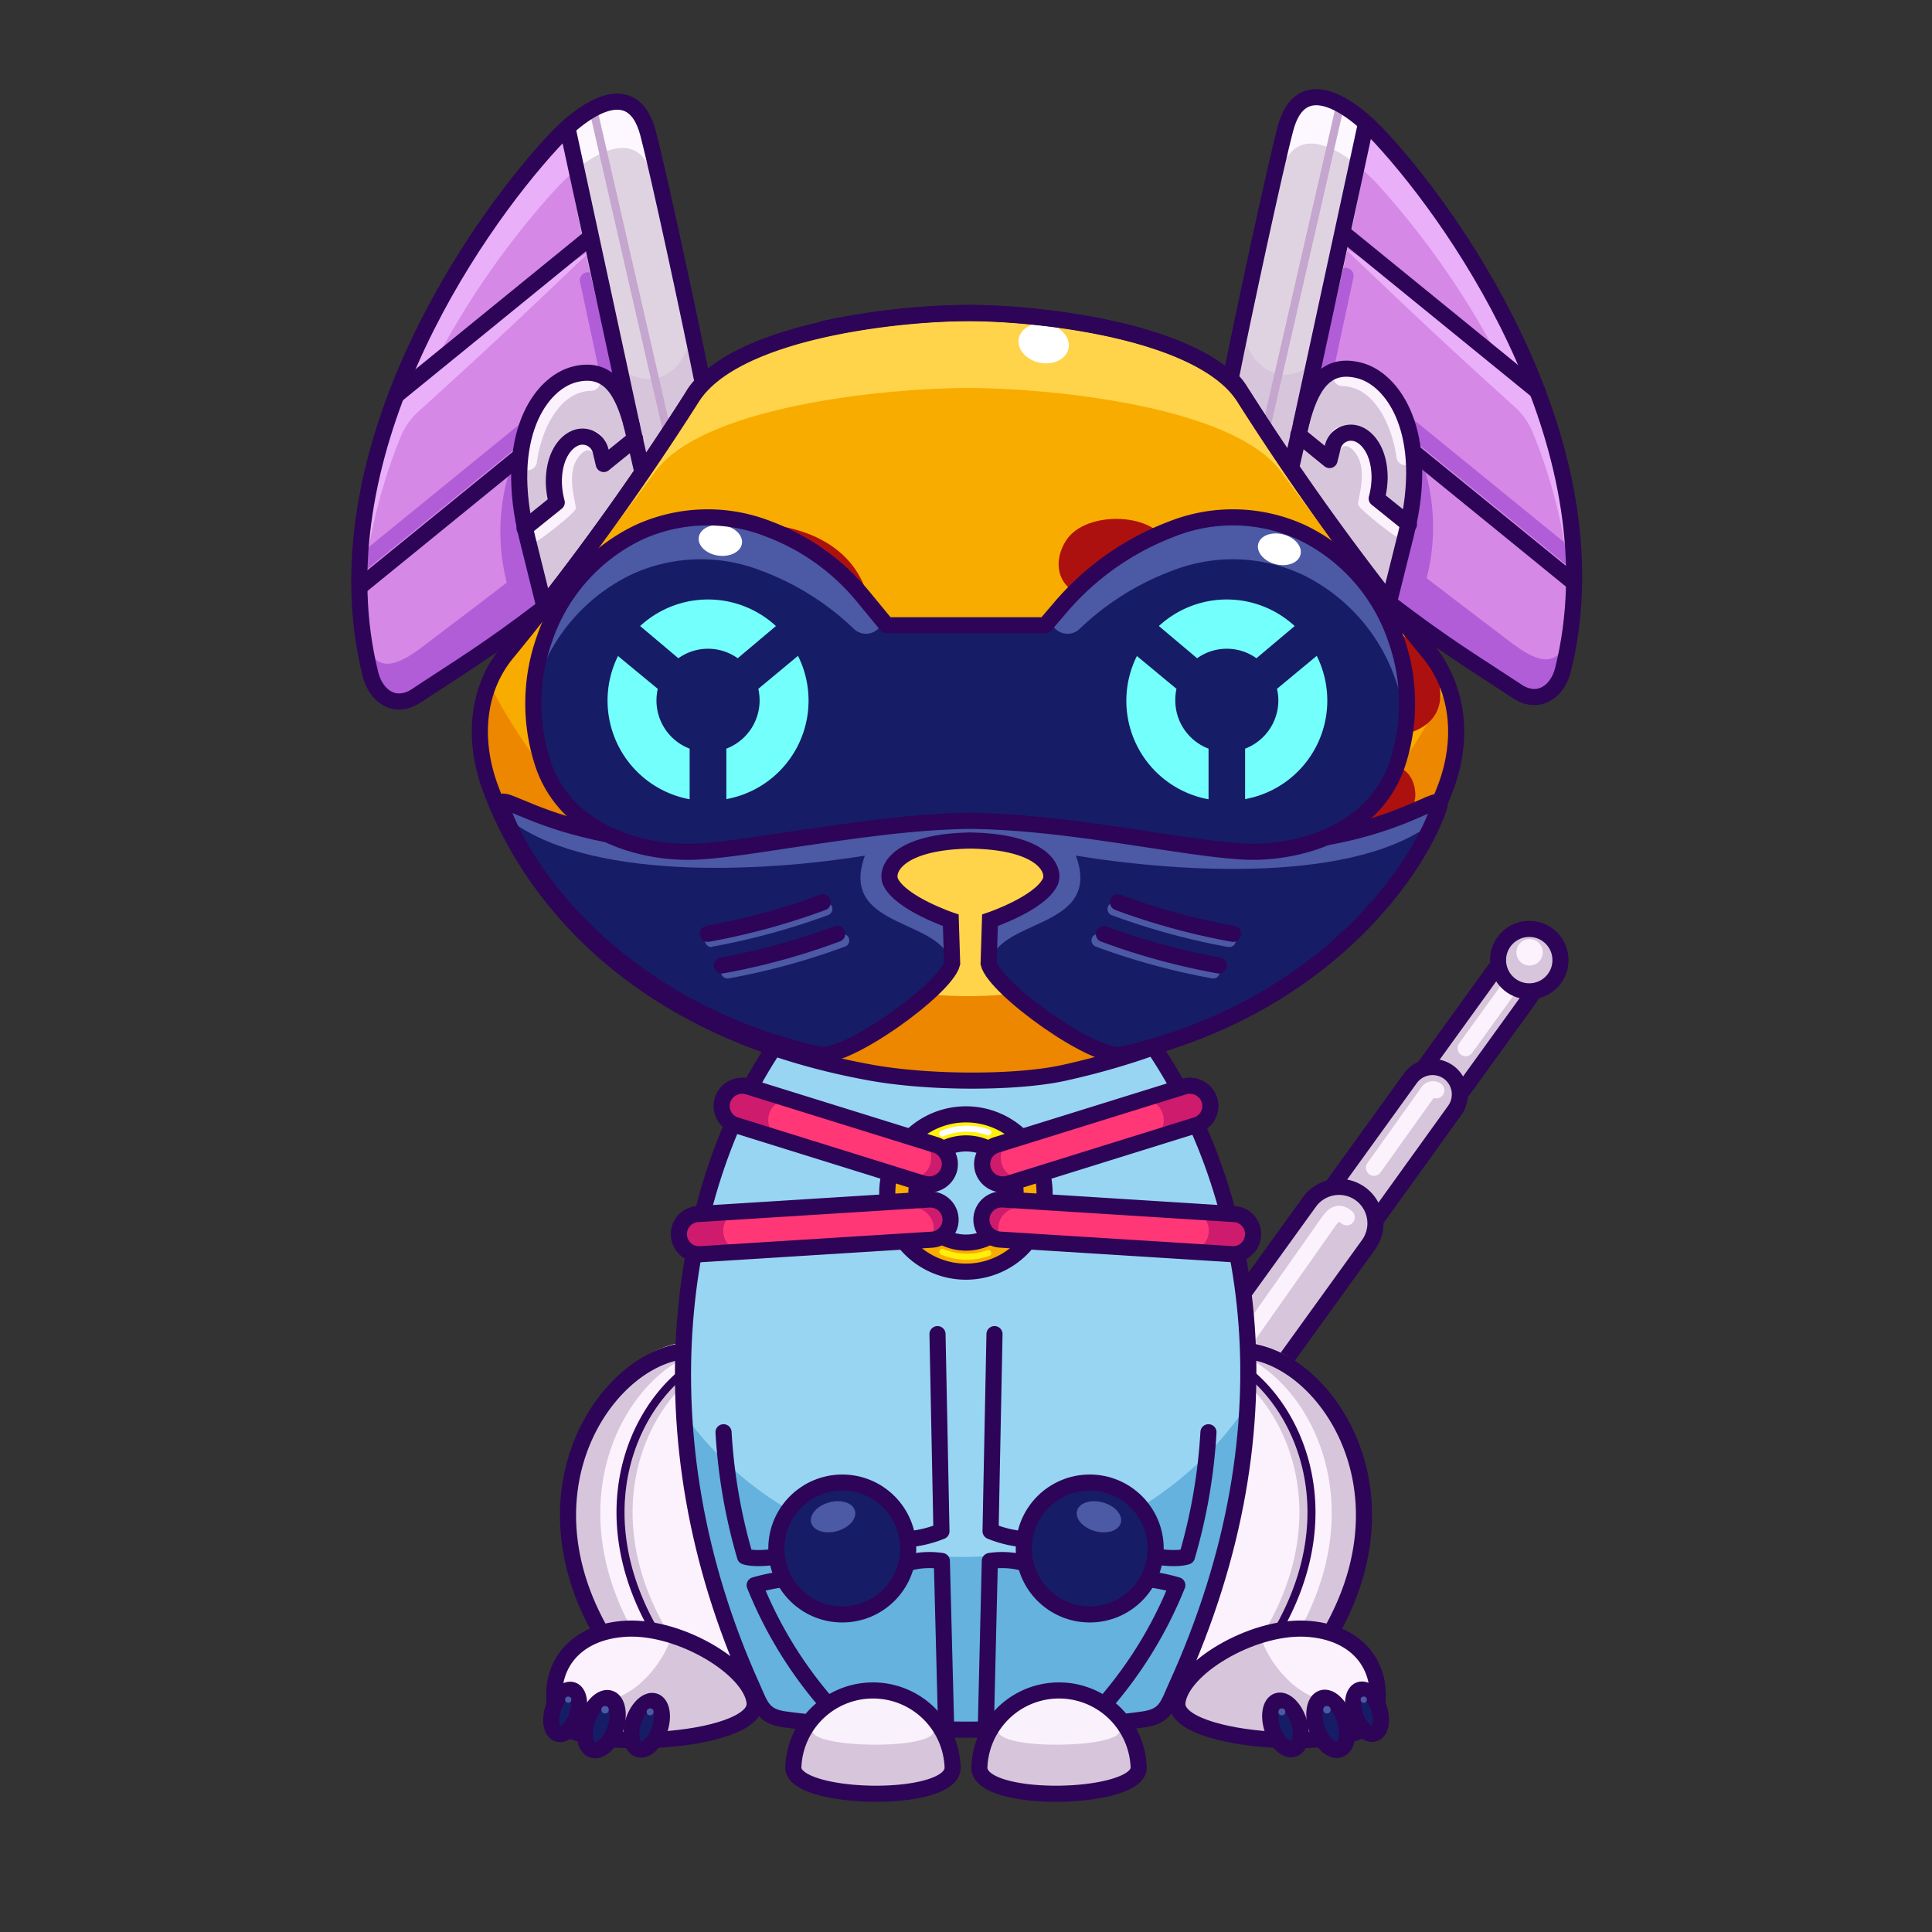 <svg xmlns="http://www.w3.org/2000/svg" viewBox="0 0 240 240">
  <rect x="0" y="0" width="240" height="240" fill="#333333" stroke="none"/>
  <svg id="tail" xmlns="http://www.w3.org/2000/svg" viewBox="0 0 240 240"><defs><style>.prefix_TSaMjGI_ED_cls-1{fill:#d7c6db;}.prefix_TSaMjGI_ED_cls-2,.prefix_TSaMjGI_ED_cls-3{fill:none;stroke-linecap:round;stroke-linejoin:round;stroke-width:2px;}.prefix_TSaMjGI_ED_cls-2{stroke:#2d0457;}.prefix_TSaMjGI_ED_cls-3{stroke:#fcf2fd;}.prefix_TSaMjGI_ED_cls-4{fill:#fcf2fd;}</style></defs><g id="_05" data-name="05"><path class="prefix_TSaMjGI_ED_cls-1" d="M189.39,120.08A2.8,2.8,0,0,1,190,124l-9.6,13.29L175.9,134l9.59-13.28A2.79,2.79,0,0,1,189.39,120.08Z"/><path class="prefix_TSaMjGI_ED_cls-2" d="M189.39,120.08A2.8,2.8,0,0,1,190,124l-9.6,13.29L175.9,134l9.59-13.28A2.79,2.79,0,0,1,189.39,120.08Z"/><path class="prefix_TSaMjGI_ED_cls-1" d="M179.93,133.18a3.41,3.41,0,0,1,.77,4.77L169,154.21l-5.54-4L175.16,134A3.42,3.42,0,0,1,179.93,133.18Z"/><path class="prefix_TSaMjGI_ED_cls-2" d="M179.93,133.18a3.41,3.41,0,0,1,.77,4.77L169,154.21l-5.54-4L175.16,134A3.42,3.42,0,0,1,179.93,133.18Z"/><path class="prefix_TSaMjGI_ED_cls-1" d="M169,148.3a4.54,4.54,0,0,1,1,6.33l-14.38,19.93-7.35-5.31,14.38-19.92A4.54,4.54,0,0,1,169,148.3Z"/><path class="prefix_TSaMjGI_ED_cls-2" d="M169,148.3a4.54,4.54,0,0,1,1,6.33l-14.38,19.93-7.35-5.31,14.38-19.92A4.54,4.54,0,0,1,169,148.3Z"/><path class="prefix_TSaMjGI_ED_cls-3" d="M182.07,130.2l6.09-8.44a1.4,1.4,0,0,1,2-.31"/><circle class="prefix_TSaMjGI_ED_cls-1" cx="189.97" cy="119.27" r="3.88"/><circle class="prefix_TSaMjGI_ED_cls-2" cx="189.97" cy="119.27" r="3.88"/><circle class="prefix_TSaMjGI_ED_cls-4" cx="190.01" cy="118.3" r="1.64"/><path class="prefix_TSaMjGI_ED_cls-3" d="M170.68,145.06l6.74-9.45a.72.72,0,0,1,1-.17"/><path class="prefix_TSaMjGI_ED_cls-3" d="M153.44,168.23l11.65-16.54c.64-.88,1.26-1.26,2.21-.47"/></g></svg>
<svg id="ears" xmlns="http://www.w3.org/2000/svg" viewBox="0 0 240 240"><defs><style>.prefix_JQcrDTRSKF_cls-1{fill:#d588e5;}.prefix_JQcrDTRSKF_cls-2,.prefix_JQcrDTRSKF_cls-8,.prefix_JQcrDTRSKF_cls-9{fill:none;stroke-linecap:round;stroke-linejoin:round;}.prefix_JQcrDTRSKF_cls-2{stroke:#b15dd8;}.prefix_JQcrDTRSKF_cls-2,.prefix_JQcrDTRSKF_cls-9{stroke-width:2px;}.prefix_JQcrDTRSKF_cls-3{fill:#eaaff9;}.prefix_JQcrDTRSKF_cls-4{fill:#b15dd8;}.prefix_JQcrDTRSKF_cls-5{fill:#dfd3e2;}.prefix_JQcrDTRSKF_cls-6{fill:#d7c6db;}.prefix_JQcrDTRSKF_cls-7{fill:#fdf8ff;}.prefix_JQcrDTRSKF_cls-8{stroke:#c5a6ce;}.prefix_JQcrDTRSKF_cls-9{stroke:#2d0457;}.prefix_JQcrDTRSKF_prefix_JQcrDTRSKF_cls-10{fill:#fcf2fd;}.prefix_JQcrDTRSKF_prefix_JQcrDTRSKF_cls-11{fill:#c5a6ce;}</style></defs><g id="_02" data-name="02"><g id="_02-2" data-name="02"><g id="_02-3" data-name="02"><path class="prefix_JQcrDTRSKF_cls-1" d="M67.64,75.43c-7,5.36-10.54,7.44-15.93,11-2.62,1.74-5,.08-5.69-2.67C39.36,57,58.3,28.86,68.71,17.6c3.94-4.26,9.91-8.14,11.79-1.06,1.32,5,5.48,24.26,6.93,31.52"/><line class="prefix_JQcrDTRSKF_cls-2" x1="73.03" y1="34.82" x2="75.43" y2="45.99"/><line class="prefix_JQcrDTRSKF_cls-2" x1="44.98" y1="69.92" x2="65.83" y2="52.95"/><path class="prefix_JQcrDTRSKF_cls-3" d="M87.06,45.11c-2.13-9.81-5.53-24.68-6.56-28.57-1.88-7.08-7.85-3.2-11.79,1.06-9.56,10.34-26.3,34.89-23.82,59.57a66.39,66.39,0,0,1,4.86-22.85A8.83,8.83,0,0,1,52.11,51c8.77-7.94,12.78-11.73,21.18-19.76C67.4,34.56,59,41.52,53.65,45.69A104,104,0,0,1,69,23.53c3.94-4.27,9.91-8.15,11.79-1.07.85,3.2,3.29,13.79,5.32,22.92A5.14,5.14,0,0,1,87.06,45.11Z"/><path class="prefix_JQcrDTRSKF_cls-4" d="M78.63,59.32c-9.16,8.29-16.17,13.44-26.19,21.06-5.42,4.12-5.91,1.15-7.85-.75.11,1.1.25,2.19.45,3.29.5,2.8,2.77,4.61,5.5,3,5.61-3.2,9.26-5,16.63-9.92l4.89-4.84C74.08,67.15,76.24,63.17,78.63,59.32Z"/><path class="prefix_JQcrDTRSKF_cls-4" d="M63.86,75.22a25.55,25.55,0,0,1,0-18.34A99.52,99.52,0,0,0,67.56,74.1c0,.09,0,.22,0,.25s-.07-.17,0-.1"/><path class="prefix_JQcrDTRSKF_cls-5" d="M75.78,44.2C77.21,50,78,52.85,79.32,58.76l8-11c-1.45-7.27-5.47-26.26-6.79-31.25-1.69-6.36-6.68-3.87-10.53-.21C71.31,25.74,73.51,35,75.78,44.2Z"/><path class="prefix_JQcrDTRSKF_cls-6" d="M85.88,39.73a7.91,7.91,0,0,1-1.65,5.55c-2.08,2.45-5.29,2.28-7.44.1a4.92,4.92,0,0,1-.61-.79l-.3,0c1.38,5.7,2.09,9,3.38,14.8l8.1-11.72C86.85,45.15,87,44.75,85.88,39.73Z"/><path class="prefix_JQcrDTRSKF_cls-7" d="M87.58,46.05c-1.86-8.52-6-26.22-7.18-30.39-1.64-5.93-6.64-3.57-10.52-.11q.45,3,1,6.08c3.83-3.31,8.61-5.41,10.21.38.94,3.39,3.89,15.78,6,24.86A5.4,5.4,0,0,1,87.58,46.05Z"/><line class="prefix_JQcrDTRSKF_cls-8" x1="73.82" y1="14.14" x2="83" y2="54.19"/><path class="prefix_JQcrDTRSKF_cls-9" d="M67.64,75.43c-7,5.36-10.54,7.44-15.93,11-2.62,1.74-5,.08-5.69-2.67C39.36,57,58.3,28.86,68.71,17.6c3.94-4.26,9.91-8.14,11.79-1.06,1.32,5,5.21,23.1,6.66,30.36"/><path class="prefix_JQcrDTRSKF_prefix_JQcrDTRSKF_cls-10" d="M67.64,75.43,65.52,66.9c-3.16-12.65,1.62-19.34,5.88-20.4h0c4.27-1.06,6,2.2,7.11,6.46L80,59"/><path class="prefix_JQcrDTRSKF_prefix_JQcrDTRSKF_cls-11" d="M73,46.31a6.17,6.17,0,0,0-1.64.19h0c-2.49.62-5.15,3.18-6.31,7.73C66.27,50.36,68.81,46.63,73,46.31Z"/><path class="prefix_JQcrDTRSKF_cls-6" d="M78.51,53c-.83-3.3-2.08-6-4.58-6.55a1.07,1.07,0,0,1,.63.85,1.14,1.14,0,0,1-1,1.24,7.47,7.47,0,0,0-.94.09l-.34.07c.2,0-.21.07-.25.09a6.22,6.22,0,0,0-.71.29l-.19.1,0,0-.32.2c-.23.16-.44.33-.65.5a2.86,2.86,0,0,0-.43.42,9.66,9.66,0,0,0-1,1.29A11.06,11.06,0,0,0,68,52.89a15,15,0,0,0-.64,1.61,16.3,16.3,0,0,0-.68,3,1.12,1.12,0,0,1-2.1.28,28.71,28.71,0,0,0,.64,7.69,1.37,1.37,0,0,1,.28-.21A6.35,6.35,0,0,0,67,63.79a10.13,10.13,0,0,1,1.54-1.46l.08,0a6.53,6.53,0,0,1-.1-.89,15.8,15.8,0,0,1-.07-2.66A6.57,6.57,0,0,1,70,54.62a3.8,3.8,0,0,1,4.19-.94,1.15,1.15,0,0,1,.57,1.48c-.23.52-.84,1.9-1,1.34-.33-.89-1.27-.75-2.08.54-1.39,2.19,0,5.78-.17,6.18-.25.63-4,3.54-4.72,3.94-.22.12-.56-.22-.79-.29l1.72,8.56L79.8,58.55Z"/><line class="prefix_JQcrDTRSKF_cls-9" x1="70.59" y1="16.33" x2="78.51" y2="52.96"/><line class="prefix_JQcrDTRSKF_cls-9" x1="49.21" y1="49.12" x2="73.27" y2="29.53"/><line class="prefix_JQcrDTRSKF_cls-9" x1="44.99" y1="72.66" x2="64.26" y2="56.97"/><path class="prefix_JQcrDTRSKF_cls-9" d="M67.64,75.43,65.52,66.9c-3.16-12.65,1.62-19.34,5.88-20.4h0c4.27-1.06,6,2.2,7.11,6.46l1.22,5.39"/><path class="prefix_JQcrDTRSKF_cls-9" d="M78.89,54.49,75,57.64,74.61,56a2.32,2.32,0,0,0-2.81-1.69h0c-1.43.36-3,2.18-3,5.55a10.46,10.46,0,0,0,.36,2.55h0l-4,3.22"/></g><path class="prefix_JQcrDTRSKF_cls-9" d="M88,47a7.34,7.34,0,0,0-2,2.29A324.81,324.81,0,0,1,63,81.09a14.15,14.15,0,0,0-1.94,3"/></g><g id="_02-4" data-name="02"><g id="_02-5" data-name="02"><path class="prefix_JQcrDTRSKF_cls-1" d="M172.53,74.88c7,5.36,10.55,7.44,15.94,11,2.62,1.73,5,.08,5.69-2.68,6.66-26.79-12.28-54.89-22.69-66.15-3.94-4.26-9.91-8.15-11.79-1.06-1.32,5-5.48,24.25-6.93,31.52"/><line class="prefix_JQcrDTRSKF_cls-2" x1="167.15" y1="34.27" x2="164.75" y2="45.44"/><line class="prefix_JQcrDTRSKF_cls-2" x1="195.2" y1="69.38" x2="174.35" y2="52.4"/><path class="prefix_JQcrDTRSKF_cls-3" d="M153.11,44.56c2.14-9.81,5.54-24.68,6.57-28.56,1.88-7.09,7.85-3.2,11.79,1.06,9.56,10.34,26.3,34.88,23.81,59.57a66.06,66.06,0,0,0-4.85-22.85,8.94,8.94,0,0,0-2.36-3.32c-8.77-7.93-12.78-11.72-21.18-19.76C172.78,34,181.2,41,186.53,45.14A104.87,104.87,0,0,0,171.22,23c-3.94-4.26-9.91-8.14-11.79-1.06-.85,3.19-3.29,13.79-5.32,22.91A5.05,5.05,0,0,0,153.11,44.56Z"/><path class="prefix_JQcrDTRSKF_cls-4" d="M161.55,58.77c9.16,8.3,16.17,13.44,26.19,21.07,5.41,4.11,5.91,1.15,7.85-.75-.11,1.09-.25,2.19-.45,3.29-.5,2.79-2.77,4.61-5.5,3.05-5.61-3.2-9.26-5.05-16.63-9.92l-4.89-4.84C166.1,66.6,163.94,62.62,161.55,58.77Z"/><path class="prefix_JQcrDTRSKF_cls-4" d="M176.32,74.67a25.55,25.55,0,0,0,0-18.34,99.43,99.43,0,0,1-3.71,17.23c0,.09,0,.21,0,.25s.06-.18,0-.1"/><path class="prefix_JQcrDTRSKF_cls-5" d="M164.4,43.65c-1.43,5.84-2.23,8.66-3.54,14.56l-8-11C154.34,40,158.36,21,159.68,16c1.69-6.37,6.68-3.88,10.53-.21C168.87,25.2,166.67,34.42,164.4,43.65Z"/><path class="prefix_JQcrDTRSKF_cls-6" d="M154.3,39.19A7.9,7.9,0,0,0,156,44.73c2.08,2.46,5.29,2.28,7.43.1A4.14,4.14,0,0,0,164,44a1.45,1.45,0,0,0,.3.05c-1.38,5.71-2.09,9-3.38,14.8l-8.1-11.71C153.33,44.61,153.18,44.2,154.3,39.19Z"/><path class="prefix_JQcrDTRSKF_cls-7" d="M152.6,45.5c1.86-8.51,6-26.21,7.18-30.38,1.64-5.94,6.64-3.57,10.52-.12-.3,2-.64,4.06-1,6.08-3.83-3.3-8.61-5.4-10.21.38-.94,3.4-3.89,15.79-5.95,24.87A5.5,5.5,0,0,0,152.6,45.5Z"/><line class="prefix_JQcrDTRSKF_cls-8" x1="166.36" y1="13.6" x2="157.18" y2="53.65"/><path class="prefix_JQcrDTRSKF_cls-9" d="M172.53,74.88c7,5.36,10.55,7.44,15.94,11,2.62,1.73,5,.08,5.69-2.68,6.66-26.79-12.28-54.89-22.69-66.15-3.94-4.26-9.91-8.15-11.79-1.06-1.32,5-5.21,23.09-6.66,30.36"/><path class="prefix_JQcrDTRSKF_prefix_JQcrDTRSKF_cls-10" d="M172.53,74.88l2.13-8.53C177.82,53.7,173,47,168.78,46h0c-4.27-1.06-6,2.2-7.11,6.47l-1.5,6.06"/><path class="prefix_JQcrDTRSKF_prefix_JQcrDTRSKF_cls-11" d="M167.14,45.76a6.62,6.62,0,0,1,1.64.19h0c2.49.63,5.15,3.19,6.31,7.73C173.91,49.82,171.37,46.09,167.14,45.76Z"/><path class="prefix_JQcrDTRSKF_cls-6" d="M161.67,52.42c.83-3.3,2.08-6,4.58-6.55a1.05,1.05,0,0,0-.63.85,1.13,1.13,0,0,0,1,1.23,6,6,0,0,1,.94.1l.34.07c-.2,0,.21.07.24.08a4.55,4.55,0,0,1,.72.3l.19.09,0,0,.32.21a6.24,6.24,0,0,1,.65.5,2.86,2.86,0,0,1,.43.42,9.57,9.57,0,0,1,1,1.28,11.06,11.06,0,0,1,.72,1.32,15.95,15.95,0,0,1,1.32,4.57,1.12,1.12,0,0,0,2.1.28,28.65,28.65,0,0,1-.64,7.69,1.86,1.86,0,0,0-.28-.21,6.31,6.31,0,0,1-1.54-1.42,10.13,10.13,0,0,0-1.54-1.46l-.08,0a6.5,6.5,0,0,0,.1-.9,15.74,15.74,0,0,0,.07-2.66,6.52,6.52,0,0,0-1.51-4.11,3.8,3.8,0,0,0-4.18-.93,1.14,1.14,0,0,0-.57,1.47c.23.52.84,1.91,1.05,1.34.33-.88,1.27-.75,2.08.54,1.39,2.2,0,5.79.17,6.19.25.62,4,3.54,4.72,3.93.22.12.56-.21.79-.28l-1.73,8.55L160.38,58Z"/><line class="prefix_JQcrDTRSKF_cls-9" x1="169.59" y1="15.78" x2="161.67" y2="52.42"/><line class="prefix_JQcrDTRSKF_cls-9" x1="190.97" y1="48.58" x2="166.91" y2="28.99"/><line class="prefix_JQcrDTRSKF_cls-9" x1="195.19" y1="72.12" x2="175.92" y2="56.43"/><path class="prefix_JQcrDTRSKF_cls-9" d="M172.53,74.88l2.13-8.53C177.82,53.7,173,47,168.78,46h0c-4.27-1.06-6,2.2-7.11,6.47l-1.22,5.38"/><path class="prefix_JQcrDTRSKF_cls-9" d="M161.29,54l3.87,3.15.41-1.65a2.32,2.32,0,0,1,2.81-1.68h0c1.43.35,3,2.18,3,5.54a10.54,10.54,0,0,1-.36,2.56h0l4,3.22"/></g><path class="prefix_JQcrDTRSKF_cls-9" d="M152.21,46.5a7.28,7.28,0,0,1,2,2.28,325.25,325.25,0,0,0,23,31.77,14.08,14.08,0,0,1,1.94,3"/></g></g></svg>
<svg id="legs" xmlns="http://www.w3.org/2000/svg" viewBox="0 0 240 240"><defs><style>.prefix_sLArEAeZkH_cls-1{fill:#fcf2fd;}.prefix_sLArEAeZkH_cls-2{fill:#d7c6db;}.prefix_sLArEAeZkH_cls-3,.prefix_sLArEAeZkH_cls-4,.prefix_sLArEAeZkH_cls-5{fill:none;}.prefix_sLArEAeZkH_cls-3,.prefix_sLArEAeZkH_cls-5{stroke:#2d0457;stroke-linecap:round;stroke-linejoin:round;}.prefix_sLArEAeZkH_cls-3{stroke-width:2px;}.prefix_sLArEAeZkH_cls-4{stroke:#d7c6db;stroke-miterlimit:10;}.prefix_sLArEAeZkH_cls-6{fill:#171c66;}.prefix_sLArEAeZkH_cls-7{fill:#4c59a5;}</style></defs><g id="_03" data-name="03"><path class="prefix_sLArEAeZkH_cls-1" d="M160.75,208.21c.47-.56.92-1.11,1.34-1.67l.49-.65c.24-.32.48-.64.7-1s.41-.58.6-.87.25-.38.37-.58c11.69-18.21,1.29-34.49-8.23-36.54a16.75,16.75,0,0,0-3.92-.37h0q-.47,0-.93,0L138.1,208l22.64.21h0Z"/><path class="prefix_sLArEAeZkH_cls-2" d="M156,166.93a16.75,16.75,0,0,0-3.92-.37q-.47,0-.93,0l-.29.94c.51.06,1,.14,1.53.25,9.24,2.05,19.35,18.34,8,36.55-.12.19-.24.39-.37.58s-.38.58-.58.87-.44.64-.68,1l-.47.65-.62.79,3.05,0h0c.47-.56.92-1.11,1.34-1.67l.49-.65c.24-.32.48-.64.7-1s.41-.58.6-.87.25-.38.37-.58C175.94,185.26,165.54,169,156,166.93Z"/><path class="prefix_sLArEAeZkH_cls-3" d="M151.17,167.62A17.23,17.23,0,0,1,156,168c10.34,2.23,21.75,21.25,4.72,41.29"/><path class="prefix_sLArEAeZkH_cls-4" d="M143.63,167.3a17.26,17.26,0,0,1,4.85.34c10.33,2.23,21.75,21.25,4.72,41.29"/><path class="prefix_sLArEAeZkH_cls-5" d="M144.63,167.3a17.26,17.26,0,0,1,4.85.34c10.33,2.23,21.75,21.25,4.72,41.29"/><path class="prefix_sLArEAeZkH_cls-1" d="M146.26,211.49c-.55,5.19,23.32,6.45,24.52,1.91,1.6-6.11-2-10.78-8.68-11.08S146.71,207.29,146.26,211.49Z"/><path class="prefix_sLArEAeZkH_cls-2" d="M156.52,203.16a13.86,13.86,0,0,0,4.13,6.11c3.33,2.77,7.48,3,10.46.53a10.59,10.59,0,0,1-.33,3.6c-1.2,4.54-25.07,3.28-24.52-1.91C146.59,208.42,151.38,204.78,156.52,203.16Z"/><path class="prefix_sLArEAeZkH_cls-3" d="M146.26,211.49c-.55,5.19,23.32,6.45,24.52,1.91,1.6-6.11-2-10.78-8.68-11.08S146.71,207.29,146.26,211.49Z"/><ellipse class="prefix_sLArEAeZkH_cls-6" cx="169.8" cy="212.65" rx="1.55" ry="2.86" transform="translate(-59.02 65.37) rotate(-18.63)"/><ellipse class="prefix_sLArEAeZkH_cls-3" cx="169.8" cy="212.65" rx="1.55" ry="2.86" transform="translate(-59.02 65.37) rotate(-18.63)"/><circle class="prefix_sLArEAeZkH_cls-7" cx="169.41" cy="211.14" r="0.39"/><ellipse class="prefix_sLArEAeZkH_cls-6" cx="159.68" cy="214.3" rx="1.71" ry="3.14" transform="translate(-60.08 62.22) rotate(-18.63)"/><ellipse class="prefix_sLArEAeZkH_cls-3" cx="159.68" cy="214.3" rx="1.71" ry="3.14" transform="translate(-60.08 62.22) rotate(-18.63)"/><circle class="prefix_sLArEAeZkH_cls-7" cx="159.24" cy="212.65" r="0.43"/><ellipse class="prefix_sLArEAeZkH_cls-6" cx="165.3" cy="214.16" rx="1.83" ry="3.37" transform="translate(-59.74 64.01) rotate(-18.63)"/><ellipse class="prefix_sLArEAeZkH_cls-3" cx="165.3" cy="214.16" rx="1.83" ry="3.37" transform="translate(-59.74 64.01) rotate(-18.63)"/><circle class="prefix_sLArEAeZkH_cls-7" cx="164.84" cy="212.39" r="0.46"/><path class="prefix_sLArEAeZkH_cls-1" d="M79.25,208.21c-.47-.56-.92-1.11-1.34-1.67l-.49-.65c-.24-.32-.48-.64-.7-1s-.41-.58-.6-.87-.25-.38-.37-.58C64.06,185.26,74.46,169,84,166.93a16.75,16.75,0,0,1,3.92-.37h0q.46,0,.93,0L101.9,208l-22.64.21h0Z"/><path class="prefix_sLArEAeZkH_cls-2" d="M84,166.93a16.75,16.75,0,0,1,3.92-.37q.46,0,.93,0l.29.94c-.51.06-1,.14-1.53.25-9.24,2.05-19.35,18.34-8,36.55.12.19.24.39.37.58s.38.58.58.87.44.64.68,1l.47.65.62.79-3,0h0c-.47-.56-.92-1.11-1.34-1.67l-.49-.65c-.24-.32-.48-.64-.7-1s-.41-.58-.6-.87-.25-.38-.37-.58C64.06,185.26,74.46,169,84,166.93Z"/><path class="prefix_sLArEAeZkH_cls-3" d="M88.83,167.62A17.23,17.23,0,0,0,84,168c-10.34,2.23-21.75,21.25-4.72,41.29"/><path class="prefix_sLArEAeZkH_cls-4" d="M96.37,167.3a17.26,17.26,0,0,0-4.85.34c-10.33,2.23-21.75,21.25-4.72,41.29"/><path class="prefix_sLArEAeZkH_cls-5" d="M95.37,167.3a17.26,17.26,0,0,0-4.85.34c-10.33,2.23-21.75,21.25-4.72,41.29"/><path class="prefix_sLArEAeZkH_cls-1" d="M93.74,211.49c.55,5.19-23.32,6.45-24.52,1.91-1.6-6.11,2-10.78,8.68-11.08S93.29,207.29,93.74,211.49Z"/><path class="prefix_sLArEAeZkH_cls-2" d="M83.48,203.16a13.86,13.86,0,0,1-4.13,6.11c-3.33,2.77-7.48,3-10.46.53a10.59,10.59,0,0,0,.33,3.6c1.2,4.54,25.07,3.28,24.52-1.91C93.41,208.42,88.62,204.78,83.48,203.16Z"/><path class="prefix_sLArEAeZkH_cls-3" d="M93.74,211.49c.55,5.19-23.32,6.45-24.52,1.91-1.6-6.11,2-10.78,8.68-11.08S93.29,207.29,93.74,211.49Z"/><ellipse class="prefix_sLArEAeZkH_cls-6" cx="70.2" cy="212.65" rx="2.86" ry="1.55" transform="translate(-153.73 211.25) rotate(-71.37)"/><ellipse class="prefix_sLArEAeZkH_cls-3" cx="70.2" cy="212.65" rx="2.86" ry="1.55" transform="translate(-153.73 211.25) rotate(-71.37)"/><circle class="prefix_sLArEAeZkH_cls-7" cx="70.59" cy="211.14" r="0.39"/><ellipse class="prefix_sLArEAeZkH_cls-6" cx="80.32" cy="214.3" rx="3.14" ry="1.71" transform="translate(-148.41 221.97) rotate(-71.37)"/><ellipse class="prefix_sLArEAeZkH_cls-3" cx="80.32" cy="214.3" rx="3.14" ry="1.71" transform="translate(-148.41 221.97) rotate(-71.37)"/><circle class="prefix_sLArEAeZkH_cls-7" cx="80.76" cy="212.65" r="0.43"/><ellipse class="prefix_sLArEAeZkH_cls-6" cx="74.7" cy="214.16" rx="3.37" ry="1.83" transform="translate(-152.11 216.55) rotate(-71.37)"/><ellipse class="prefix_sLArEAeZkH_cls-3" cx="74.7" cy="214.16" rx="3.37" ry="1.83" transform="translate(-152.11 216.55) rotate(-71.37)"/><circle class="prefix_sLArEAeZkH_cls-7" cx="75.16" cy="212.39" r="0.46"/></g></svg>
<svg id="body" xmlns="http://www.w3.org/2000/svg" viewBox="0 0 240 240"><defs><style>.prefix_F4BJiOsnX6_cls-1{fill:#98d5f2;}.prefix_F4BJiOsnX6_cls-2{fill:#64b2dd;}.prefix_F4BJiOsnX6_cls-3{fill:none;stroke:#2d0457;stroke-linecap:round;stroke-linejoin:round;stroke-width:2px;}</style></defs><g id="_02" data-name="02"><path class="prefix_F4BJiOsnX6_cls-1" d="M97.45,128.28c-12,17.69-17.3,44.53-5.5,77.82.83,2.34,1.64,6.49,4.27,6.86,12.8,1.78,36.29,1.6,47.17,0,2.63-.39,3.37-2.81,4.2-5.16,11.86-33.45,6.55-62.11-5.61-79.78"/><path class="prefix_F4BJiOsnX6_cls-2" d="M119.56,193.41A42.57,42.57,0,0,1,85.3,176.14a111.33,111.33,0,0,0,6.44,30.23c.83,2.35,1.63,6.49,4.26,6.86,12.8,1.79,36.29,1.61,47.18,0,2.63-.39,3.36-2.81,4.19-5.15A112.41,112.41,0,0,0,153.91,176,42.57,42.57,0,0,1,119.56,193.41Z"/><path class="prefix_F4BJiOsnX6_cls-3" d="M96.79,129.23c-12.39,17.69-17.69,48.7-3.31,80.43,1,2.28,1.34,3.56,4,3.93,13.18,1.79,33.36,1.61,44.57,0,2.7-.39,3-1.66,4-3.93,15.38-33.64,9-63-3.49-80.69"/></g></svg>
<svg id="hands" xmlns="http://www.w3.org/2000/svg" viewBox="0 0 240 240"><defs><style>.prefix_VlWzwwCi-X_cls-1,.prefix_VlWzwwCi-X_cls-4{fill:none;stroke:#2d0457;stroke-width:2px;}.prefix_VlWzwwCi-X_cls-1{stroke-linecap:round;stroke-linejoin:round;}.prefix_VlWzwwCi-X_cls-2{fill:#d7c6db;}.prefix_VlWzwwCi-X_cls-3{fill:#f9f2fc;}.prefix_VlWzwwCi-X_cls-4{stroke-miterlimit:10;}.prefix_VlWzwwCi-X_cls-5{fill:#171c66;}.prefix_VlWzwwCi-X_cls-6{fill:#4c59a5;}</style></defs><g id="_04" data-name="04"><g id="_02" data-name="02"><path class="prefix_VlWzwwCi-X_cls-1" d="M150.12,177.92a69.07,69.07,0,0,1-2.67,15.43s-1.07.45-3.95,0"/><path class="prefix_VlWzwwCi-X_cls-1" d="M136.51,212.47a51.83,51.83,0,0,0,9.74-15.55,22.87,22.87,0,0,0-3.63-.75"/><path class="prefix_VlWzwwCi-X_cls-2" d="M121.66,219.58c0,4.55,19.79,4.1,19.79,0a9.9,9.9,0,0,0-19.79,0Z"/><path class="prefix_VlWzwwCi-X_cls-3" d="M124,215c0,2.43,15.09,2.19,15.09,0,0-2.92-3.37-5.28-7.54-5.28S124,212.05,124,215Z"/><path class="prefix_VlWzwwCi-X_cls-4" d="M121.66,219.58c0,4.55,19.79,4.1,19.79,0a9.9,9.9,0,0,0-19.79,0Z"/><path class="prefix_VlWzwwCi-X_cls-1" d="M122.44,215.62l.52-21.71a10.21,10.21,0,0,1,4.44.31"/><path class="prefix_VlWzwwCi-X_cls-1" d="M123.54,165.73l-.49,24.48a14.18,14.18,0,0,0,4.13,1"/><circle class="prefix_VlWzwwCi-X_cls-5" cx="135.37" cy="192.36" r="8.19"/><circle class="prefix_VlWzwwCi-X_cls-1" cx="135.37" cy="192.36" r="8.19"/><ellipse class="prefix_VlWzwwCi-X_cls-6" cx="136.51" cy="188.42" rx="1.85" ry="2.82" transform="translate(-81.45 269.84) rotate(-74.56)"/></g><g id="_02-2" data-name="02"><path class="prefix_VlWzwwCi-X_cls-1" d="M89.88,177.92a69.07,69.07,0,0,0,2.67,15.43s1.07.45,4,0"/><path class="prefix_VlWzwwCi-X_cls-1" d="M103.49,212.47a51.83,51.83,0,0,1-9.74-15.55,22.87,22.87,0,0,1,3.63-.75"/><path class="prefix_VlWzwwCi-X_cls-2" d="M118.34,219.58c0,4.55-19.79,4.1-19.79,0a9.9,9.9,0,0,1,19.79,0Z"/><path class="prefix_VlWzwwCi-X_cls-3" d="M116,215c0,2.43-15.09,2.19-15.09,0,0-2.92,3.37-5.28,7.54-5.28S116,212.05,116,215Z"/><path class="prefix_VlWzwwCi-X_cls-4" d="M118.34,219.58c0,4.55-19.79,4.1-19.79,0a9.9,9.9,0,0,1,19.79,0Z"/><path class="prefix_VlWzwwCi-X_cls-1" d="M117.56,215.62,117,193.91a10.21,10.21,0,0,0-4.44.31"/><path class="prefix_VlWzwwCi-X_cls-1" d="M116.46,165.73l.49,24.48a14.18,14.18,0,0,1-4.13,1"/><circle class="prefix_VlWzwwCi-X_cls-5" cx="104.63" cy="192.36" r="8.19"/><circle class="prefix_VlWzwwCi-X_cls-1" cx="104.63" cy="192.36" r="8.19"/><ellipse class="prefix_VlWzwwCi-X_cls-6" cx="103.49" cy="188.42" rx="2.82" ry="1.85" transform="translate(-46.43 34.35) rotate(-15.44)"/></g></g></svg>
<svg id="necklace" xmlns="http://www.w3.org/2000/svg" viewBox="0 0 240 240"><defs><style>.prefix_gvYfxcwogW_cls-1{fill:#fff00c;}.prefix_gvYfxcwogW_cls-2{fill:#f9ac00;}.prefix_gvYfxcwogW_cls-3,.prefix_gvYfxcwogW_cls-4,.prefix_gvYfxcwogW_cls-5,.prefix_gvYfxcwogW_cls-8{fill:none;}.prefix_gvYfxcwogW_cls-3,.prefix_gvYfxcwogW_cls-8{stroke:#2d0457;stroke-width:2px;}.prefix_gvYfxcwogW_cls-3,.prefix_gvYfxcwogW_cls-4,.prefix_gvYfxcwogW_cls-5{stroke-linecap:round;stroke-linejoin:round;}.prefix_gvYfxcwogW_cls-4{stroke:#fff;}.prefix_gvYfxcwogW_cls-4,.prefix_gvYfxcwogW_cls-5{stroke-width:0.75px;}.prefix_gvYfxcwogW_cls-5{stroke:#fff00c;}.prefix_gvYfxcwogW_cls-6{fill:#ff3776;}.prefix_gvYfxcwogW_cls-7{fill:#ce1b6d;}.prefix_gvYfxcwogW_cls-8{stroke-miterlimit:10;}</style></defs><g id="_05" data-name="05"><path class="prefix_gvYfxcwogW_cls-1" d="M120,138.43a9.77,9.77,0,1,0,9.76,9.77A9.76,9.76,0,0,0,120,138.43Zm0,15.93a6.16,6.16,0,1,1,6.16-6.16A6.16,6.16,0,0,1,120,154.36Z"/><path class="prefix_gvYfxcwogW_cls-2" d="M126.13,147.61a5.83,5.83,0,0,1,0,.59,6.16,6.16,0,0,1-12.32,0,5.83,5.83,0,0,1,0-.59,9.67,9.67,0,0,1-2.73-3.5,9.76,9.76,0,1,0,17.72,0A9.67,9.67,0,0,1,126.13,147.61Z"/><path class="prefix_gvYfxcwogW_cls-3" d="M120,138.43a9.77,9.77,0,1,0,9.76,9.77A9.76,9.76,0,0,0,120,138.43Zm0,15.93a6.16,6.16,0,1,1,6.16-6.16A6.16,6.16,0,0,1,120,154.36Z"/><path class="prefix_gvYfxcwogW_cls-4" d="M122.76,140.66a8,8,0,0,0-5.7.15"/><path class="prefix_gvYfxcwogW_cls-5" d="M122.76,155.66a8,8,0,0,1-5.7-.15"/><path class="prefix_gvYfxcwogW_cls-6" d="M115.32,147.13a2.62,2.62,0,0,1-.68-.12l-23.21-7.23a2.49,2.49,0,0,1-1.67-3.14A2.57,2.57,0,0,1,93,135l23.21,7.22a2.5,2.5,0,0,1,1.67,3.14A2.57,2.57,0,0,1,115.32,147.13Z"/><path class="prefix_gvYfxcwogW_cls-7" d="M95.43,139.17a2.64,2.64,0,0,1,2.43-2.63L93,135a2.57,2.57,0,0,0-3.21,1.62,2.49,2.49,0,0,0,1.67,3.14l5.29,1.65A2.63,2.63,0,0,1,95.43,139.17Z"/><path class="prefix_gvYfxcwogW_cls-7" d="M115.34,141.94l-.66-.21a2.61,2.61,0,0,1,1,2.09,2.65,2.65,0,0,1-2.65,2.64h0l.77.24a2.78,2.78,0,0,0,.68.12,2.56,2.56,0,0,0,2.53-1.74A2.49,2.49,0,0,0,115.34,141.94Z"/><path class="prefix_gvYfxcwogW_cls-8" d="M115.32,147.13a2.62,2.62,0,0,1-.68-.12l-23.21-7.23a2.49,2.49,0,0,1-1.67-3.14A2.57,2.57,0,0,1,93,135l23.21,7.22a2.5,2.5,0,0,1,1.67,3.14A2.57,2.57,0,0,1,115.32,147.13Z"/><path class="prefix_gvYfxcwogW_cls-6" d="M86.91,155.81a2.5,2.5,0,0,1-.15-5l28.67-1.8a2.52,2.52,0,0,1,2.65,2.34,2.49,2.49,0,0,1-2.34,2.65l-28.67,1.8Z"/><path class="prefix_gvYfxcwogW_cls-7" d="M89.84,152.87a2.66,2.66,0,0,1,1.43-2.34l-4.51.29a2.5,2.5,0,0,0,.15,5h.16l5.12-.32A2.65,2.65,0,0,1,89.84,152.87Z"/><path class="prefix_gvYfxcwogW_cls-7" d="M114.55,149.45l-1.47.56a2.64,2.64,0,0,1,2.06,4.57l1.2-.46a2.5,2.5,0,1,0-1.79-4.67Z"/><path class="prefix_gvYfxcwogW_cls-8" d="M86.91,155.81a2.5,2.5,0,0,1-.15-5l28.67-1.8a2.52,2.52,0,0,1,2.65,2.34,2.49,2.49,0,0,1-2.34,2.65l-28.67,1.8Z"/><path class="prefix_gvYfxcwogW_cls-6" d="M124.68,147.13a2.62,2.62,0,0,0,.68-.12l23.21-7.23a2.49,2.49,0,0,0,1.67-3.14A2.57,2.57,0,0,0,147,135l-23.21,7.22a2.5,2.5,0,0,0-1.67,3.14A2.57,2.57,0,0,0,124.68,147.13Z"/><path class="prefix_gvYfxcwogW_cls-7" d="M144.57,139.17a2.64,2.64,0,0,0-2.43-2.63L147,135a2.57,2.57,0,0,1,3.21,1.62,2.49,2.49,0,0,1-1.67,3.14l-5.29,1.65A2.63,2.63,0,0,0,144.57,139.17Z"/><path class="prefix_gvYfxcwogW_cls-7" d="M124.66,141.94l.66-.21a2.61,2.61,0,0,0-1,2.09,2.65,2.65,0,0,0,2.65,2.64h0l-.77.24a2.78,2.78,0,0,1-.68.12,2.56,2.56,0,0,1-2.53-1.74A2.49,2.49,0,0,1,124.66,141.94Z"/><path class="prefix_gvYfxcwogW_cls-8" d="M124.68,147.13a2.62,2.62,0,0,0,.68-.12l23.21-7.23a2.49,2.49,0,0,0,1.67-3.14A2.57,2.57,0,0,0,147,135l-23.21,7.22a2.5,2.5,0,0,0-1.67,3.14A2.57,2.57,0,0,0,124.68,147.13Z"/><path class="prefix_gvYfxcwogW_cls-6" d="M153.09,155.81a2.5,2.5,0,0,0,.15-5L124.57,149a2.52,2.52,0,0,0-2.65,2.34,2.49,2.49,0,0,0,2.34,2.65l28.67,1.8Z"/><path class="prefix_gvYfxcwogW_cls-7" d="M150.16,152.87a2.66,2.66,0,0,0-1.43-2.34l4.51.29a2.5,2.5,0,0,1-.15,5h-.16l-5.12-.32A2.65,2.65,0,0,0,150.16,152.87Z"/><path class="prefix_gvYfxcwogW_cls-7" d="M125.45,149.45l1.47.56a2.64,2.64,0,0,0-2.06,4.57l-1.2-.46a2.5,2.5,0,0,1,1.79-4.67Z"/><path class="prefix_gvYfxcwogW_cls-8" d="M153.09,155.81a2.5,2.5,0,0,0,.15-5L124.57,149a2.52,2.52,0,0,0-2.65,2.34,2.49,2.49,0,0,0,2.34,2.65l28.67,1.8Z"/></g></svg>
<svg id="head" xmlns="http://www.w3.org/2000/svg" viewBox="0 0 240 240"><defs><style>.prefix_Z-4lANxuuO_cls-1{fill:#f9ac00;}.prefix_Z-4lANxuuO_cls-2{fill:#ed8700;}.prefix_Z-4lANxuuO_cls-3{fill:#ffd44a;}.prefix_Z-4lANxuuO_cls-4{fill:#fff;}.prefix_Z-4lANxuuO_cls-5{fill:none;stroke:#2d0457;stroke-linecap:round;stroke-linejoin:round;stroke-width:2px;}.prefix_Z-4lANxuuO_cls-6{fill:#ad110f;}</style></defs><g id="_05" data-name="05"><path class="prefix_Z-4lANxuuO_cls-1" d="M177.9,82.38a3.45,3.45,0,0,1-.77-1.72,327.5,327.5,0,0,1-22.6-31.33c-5.27-8.24-25.48-10.44-34.27-10.43S91.27,41.09,86,49.33A326.87,326.87,0,0,1,63.58,80.44c-1.61,4.3-4.14,5.23-4.47,9.8,0,.28,1.7,4.08,1.72,4.36.55,2.22,1.19,4.43,1.86,6.62,6.13,11.13,19,26,45.66,32.05a55.67,55.67,0,0,0,23.83,0c29.52-6.77,42.2-24.27,47.44-35.55C180.73,92.37,181.29,86.45,177.9,82.38Z"/><path class="prefix_Z-4lANxuuO_cls-2" d="M179.62,85.42c-5.23,11.28-17.9,28.8-47.44,35.57a55.67,55.67,0,0,1-23.83,0c-28.17-6.46-41.94-24.88-47.61-36.16-.46,2.22-1.46,3.13-1.63,5.41,0,.27,1.7,4.09,1.72,4.35.55,2.23,1.19,4.44,1.86,6.64,6.13,11.12,19,25.94,45.66,32a55.67,55.67,0,0,0,23.83,0c29.52-6.77,42.2-24.27,47.44-35.55C180.47,93.58,181,89.11,179.62,85.42Z"/><path class="prefix_Z-4lANxuuO_cls-3" d="M174.89,77.9a335.92,335.92,0,0,1-20.36-28.57c-5.27-8.24-25.48-10.44-34.27-10.43S91.27,41.09,86,49.33C78.26,61.4,71.36,70.69,66.28,77.1c-.28.64-.57,1.27-.86,1.91,4.67-5.55,10.1-12.35,15.94-20.38,6-8.24,28.92-10.43,38.9-10.43s32.92,2.19,38.91,10.43,11.35,14.94,16.05,20.51C175.1,78.73,175,78.31,174.89,77.9Z"/><ellipse class="prefix_Z-4lANxuuO_cls-4" cx="129.64" cy="42.65" rx="2.45" ry="3.15" transform="translate(62.34 161.38) rotate(-78.66)"/><path class="prefix_Z-4lANxuuO_cls-5" d="M132.18,133.27c29.61-6.55,43-23.58,47.46-35.6,2.08-5.67,1.7-11.93-2.16-16.58a326.53,326.53,0,0,1-22.95-31.76c-5.27-8.24-25.48-10.44-34.27-10.43S91.27,41.09,86,49.33A324.81,324.81,0,0,1,63,81.09c-3.85,4.65-4.2,10.89-2.16,16.58,4.63,12.87,17.61,30.26,47.47,35.6C115.56,134.56,126.35,134.56,132.18,133.27Z"/><path class="prefix_Z-4lANxuuO_cls-6" d="M106.75,84.29C101,97.18,94.33,102.37,85.11,101.08s-17-10-15.79-18.86a20.41,20.41,0,0,1,18-17.06C108.32,63,110.46,76,106.75,84.29Z"/><path class="prefix_Z-4lANxuuO_cls-6" d="M132.53,67c2.82-4.12,13.75-3.34,12.89,3.09-.42,3.14-4.09,5-7.34,4.8C130.63,74.3,130.71,69.62,132.53,67Z"/><path class="prefix_Z-4lANxuuO_cls-6" d="M171.62,78.18c5.71.23,10.93,10,4,12.67-3.41,1.32-7.34-.81-8.87-3.72C163.19,80.45,168,78,171.62,78.18Z"/><path class="prefix_Z-4lANxuuO_cls-6" d="M175.82,98.68c.06,3.33-5.43,6.68-7.22,2.73a4.39,4.39,0,0,1,1.87-5.28C174.22,93.86,175.78,96.55,175.82,98.68Z"/><path class="prefix_Z-4lANxuuO_cls-3" d="M141.29,110.83c0,9.11-9.41,12.92-21,12.92s-21-3.81-21-12.92,9.41-16.5,21-16.5S141.29,101.72,141.29,110.83Z"/><path class="prefix_Z-4lANxuuO_cls-5" d="M179.81,85a14.41,14.41,0,0,0-2.33-3.94,326.53,326.53,0,0,1-22.95-31.76c-5.27-8.24-25.48-10.44-34.27-10.43a88.6,88.6,0,0,0-18,2"/></g></svg>
<svg id="mask" xmlns="http://www.w3.org/2000/svg" viewBox="0 0 240 240"><defs><style>.prefix_2f3SlvNM9x_cls-1{fill:#4c59a5;}.prefix_2f3SlvNM9x_cls-2{fill:#171c66;}.prefix_2f3SlvNM9x_cls-3,.prefix_2f3SlvNM9x_cls-4{fill:none;stroke:#2d0457;stroke-width:2px;}.prefix_2f3SlvNM9x_cls-3{stroke-linecap:round;stroke-linejoin:round;}.prefix_2f3SlvNM9x_cls-4{stroke-miterlimit:10;}</style></defs><g id="_03" data-name="03"><path class="prefix_2f3SlvNM9x_cls-1" d="M120.59,100.86c-5.34.16-16.79,2.89-16.79,2.89-30.08,5.11-43.27-7.89-41.41-2.73,3.33,9.26,16.13,23.67,39.14,30.89,3.29,1,16-9.08,16.75-12.22l-.17-5.37s-6.22-2-7.46-4.73c-1-2.19.69-5.1,10.18-5.18"/><path class="prefix_2f3SlvNM9x_cls-2" d="M107.44,106.29c-12.65,2.07-34.94,3.25-44.71-4.88,4.22,8.83,19.26,24.37,38.8,30.5,2.27.71,13.72-6.55,16.62-11.81C117.79,113.92,104,115.74,107.44,106.29Z"/><path class="prefix_2f3SlvNM9x_cls-1" d="M88.39,117.65a.81.81,0,0,1-.8-.67.82.82,0,0,1,.67-.94,83.91,83.91,0,0,0,14.11-3.85.81.81,0,0,1,1,.47.82.82,0,0,1-.47,1,85.79,85.79,0,0,1-14.43,3.94Z"/><path class="prefix_2f3SlvNM9x_cls-1" d="M90.38,121.55a.81.81,0,0,1-.13-1.61,83.91,83.91,0,0,0,14.11-3.85.81.81,0,1,1,.58,1.51,85.79,85.79,0,0,1-14.43,3.94Z"/><path class="prefix_2f3SlvNM9x_cls-3" d="M89.69,119.93A83.69,83.69,0,0,0,104,116"/><path class="prefix_2f3SlvNM9x_cls-3" d="M87.93,116a84,84,0,0,0,14.27-3.9"/><path class="prefix_2f3SlvNM9x_cls-1" d="M120.5,100.86c5.34.16,16.79,2.89,16.79,2.89,31.78,5.11,43.26-7.89,41.41-2.73-3.33,9.26-16.13,23.67-39.14,30.89-3.29,1-16-9.08-16.75-12.22l.17-5.37s6.22-2,7.46-4.73c1-2.19-.69-5.1-10.18-5.18"/><path class="prefix_2f3SlvNM9x_cls-2" d="M133.65,106.29c12.65,2.07,35.09,3.61,44.86-4.51-4.22,8.83-19.41,24-38.95,30.13-2.27.71-13.72-6.55-16.62-11.81C123.3,113.92,137.11,115.74,133.65,106.29Z"/><path class="prefix_2f3SlvNM9x_cls-1" d="M152.7,117.65a.81.81,0,0,0,.8-.67.82.82,0,0,0-.67-.94,83.91,83.91,0,0,1-14.11-3.85.81.81,0,1,0-.58,1.51,85.79,85.79,0,0,0,14.43,3.94Z"/><path class="prefix_2f3SlvNM9x_cls-1" d="M150.71,121.55a.81.81,0,0,0,.13-1.61,83.91,83.91,0,0,1-14.11-3.85.81.81,0,1,0-.58,1.51,85.79,85.79,0,0,0,14.43,3.94Z"/><path class="prefix_2f3SlvNM9x_cls-3" d="M151.4,119.93a83.69,83.69,0,0,1-14.27-3.9"/><path class="prefix_2f3SlvNM9x_cls-3" d="M153.16,116a84,84,0,0,1-14.27-3.9"/><path class="prefix_2f3SlvNM9x_cls-4" d="M138.56,103.57c31.51,5.46,41.66-7.32,40.14-3.09-3.33,9.25-15.76,25.2-39.32,30.51-3.37.76-15.77-8.16-16.57-11.3l.17-5.37s6.15-2.08,7.46-4.73c.72-1.46-.69-5.1-10.18-5.18h.57c-9.49.08-10.9,3.72-10.18,5.18,1.31,2.65,7.46,4.73,7.46,4.73l.17,5.37c-.8,3.14-13.2,12.06-16.57,11.3-23.56-5.31-36-21.26-39.32-30.51-1.52-4.23,8.55,8.08,40.14,3.09C118.2,101.09,121.53,100.62,138.56,103.57Z"/></g></svg>
<svg id="eyes" xmlns="http://www.w3.org/2000/svg" viewBox="0 0 240 240"><defs><style>.prefix_iHyrNdeHyR_cls-1{fill:#171c66;}.prefix_iHyrNdeHyR_cls-2{fill:#4c59a5;}.prefix_iHyrNdeHyR_cls-3{fill:#fff;}.prefix_iHyrNdeHyR_cls-4{fill:#73fffb;}.prefix_iHyrNdeHyR_cls-5{fill:none;stroke:#2d0457;stroke-linecap:round;stroke-linejoin:round;stroke-width:2px;}</style></defs><g id="_02" data-name="02"><path class="prefix_iHyrNdeHyR_cls-1" d="M173.38,79.3a22.71,22.71,0,0,0-11.64-13.15,20.56,20.56,0,0,0-16.13-.45h0a34,34,0,0,0-13.77,9.63l-2,2.34H110.15l-2.93-3.56a27.81,27.81,0,0,0-11.75-8.4h0a20.59,20.59,0,0,0-16.16.44A22.72,22.72,0,0,0,67.66,79.3a23.92,23.92,0,0,0-.12,15.84c2.73,7.69,10.83,10.55,17.51,10.67,3,.06,7.73-.67,13.17-1.5,6.92-1,14.77-2.25,22.23-2.34h.14c7.47.09,15.31,1.29,22.23,2.34,5.44.83,10.15,1.54,13.17,1.5,6.68-.12,14.79-3,17.51-10.67A23.92,23.92,0,0,0,173.38,79.3Z"/><path class="prefix_iHyrNdeHyR_cls-2" d="M130.49,77a2.17,2.17,0,0,0,3.63,1.12,33.47,33.47,0,0,1,11.49-7.22h0a20.6,20.6,0,0,1,16.13.46,22.72,22.72,0,0,1,11.64,13.14A24.84,24.84,0,0,1,174.63,90a24.57,24.57,0,0,0-1.25-10.73,22.71,22.71,0,0,0-11.64-13.15,20.56,20.56,0,0,0-16.13-.45h0a33.76,33.76,0,0,0-13.74,9.59l-1.39,1.62Z"/><path class="prefix_iHyrNdeHyR_cls-2" d="M109.7,77a2.17,2.17,0,0,1-3.63,1.12,33.47,33.47,0,0,0-11.49-7.22h0a20.58,20.58,0,0,0-16.12.46A22.73,22.73,0,0,0,66.81,84.45,24.84,24.84,0,0,0,65.56,90,24.57,24.57,0,0,1,66.81,79.3,22.72,22.72,0,0,1,78.46,66.15a20.54,20.54,0,0,1,16.12-.45h0a33.76,33.76,0,0,1,13.74,9.59l1.39,1.62Z"/><ellipse class="prefix_iHyrNdeHyR_cls-3" cx="158.92" cy="68.22" rx="1.91" ry="2.71" transform="translate(53.28 205.16) rotate(-75.58)"/><ellipse class="prefix_iHyrNdeHyR_cls-3" cx="89.48" cy="67.13" rx="1.91" ry="2.71" transform="translate(10.43 146.27) rotate(-81.91)"/><path class="prefix_iHyrNdeHyR_cls-4" d="M90.23,93a6.41,6.41,0,0,0,4.13-6,6.74,6.74,0,0,0-.16-1.43l4.93-4.1a12.44,12.44,0,0,1-8.9,17.8Z"/><path class="prefix_iHyrNdeHyR_cls-4" d="M81.71,85.57A6.74,6.74,0,0,0,81.55,87a6.4,6.4,0,0,0,4.12,6v6.29a12.47,12.47,0,0,1-8.9-17.8Z"/><path class="prefix_iHyrNdeHyR_cls-4" d="M91.64,81.77a6.34,6.34,0,0,0-7.37,0l-4.75-4a12.43,12.43,0,0,1,16.87,0Z"/><path class="prefix_iHyrNdeHyR_cls-4" d="M154.67,93a6.41,6.41,0,0,0,4.13-6,6.15,6.15,0,0,0-.17-1.43l4.94-4.1a12.44,12.44,0,0,1-8.9,17.8Z"/><path class="prefix_iHyrNdeHyR_cls-4" d="M146.15,85.57A6.15,6.15,0,0,0,146,87a6.41,6.41,0,0,0,4.13,6v6.29a12.44,12.44,0,0,1-8.9-17.8Z"/><path class="prefix_iHyrNdeHyR_cls-4" d="M156.08,81.77a6.34,6.34,0,0,0-7.37,0l-4.75-4a12.43,12.43,0,0,1,16.87,0Z"/><path class="prefix_iHyrNdeHyR_cls-5" d="M173.38,79.3a22.71,22.71,0,0,0-11.64-13.15,20.56,20.56,0,0,0-16.13-.45h0a34,34,0,0,0-13.77,9.63l-2,2.34H110.15l-2.93-3.56a27.81,27.81,0,0,0-11.75-8.4h0a20.59,20.59,0,0,0-16.16.44A22.72,22.72,0,0,0,67.66,79.3a23.92,23.92,0,0,0-.12,15.84c2.73,7.69,10.83,10.55,17.51,10.67,3,.06,7.73-.67,13.17-1.5,6.92-1,14.77-2.25,22.23-2.34h.14c7.47.09,15.31,1.29,22.23,2.34,5.44.83,10.15,1.54,13.17,1.5,6.68-.12,14.79-3,17.51-10.67A23.92,23.92,0,0,0,173.38,79.3Z"/></g></svg>
</svg>
